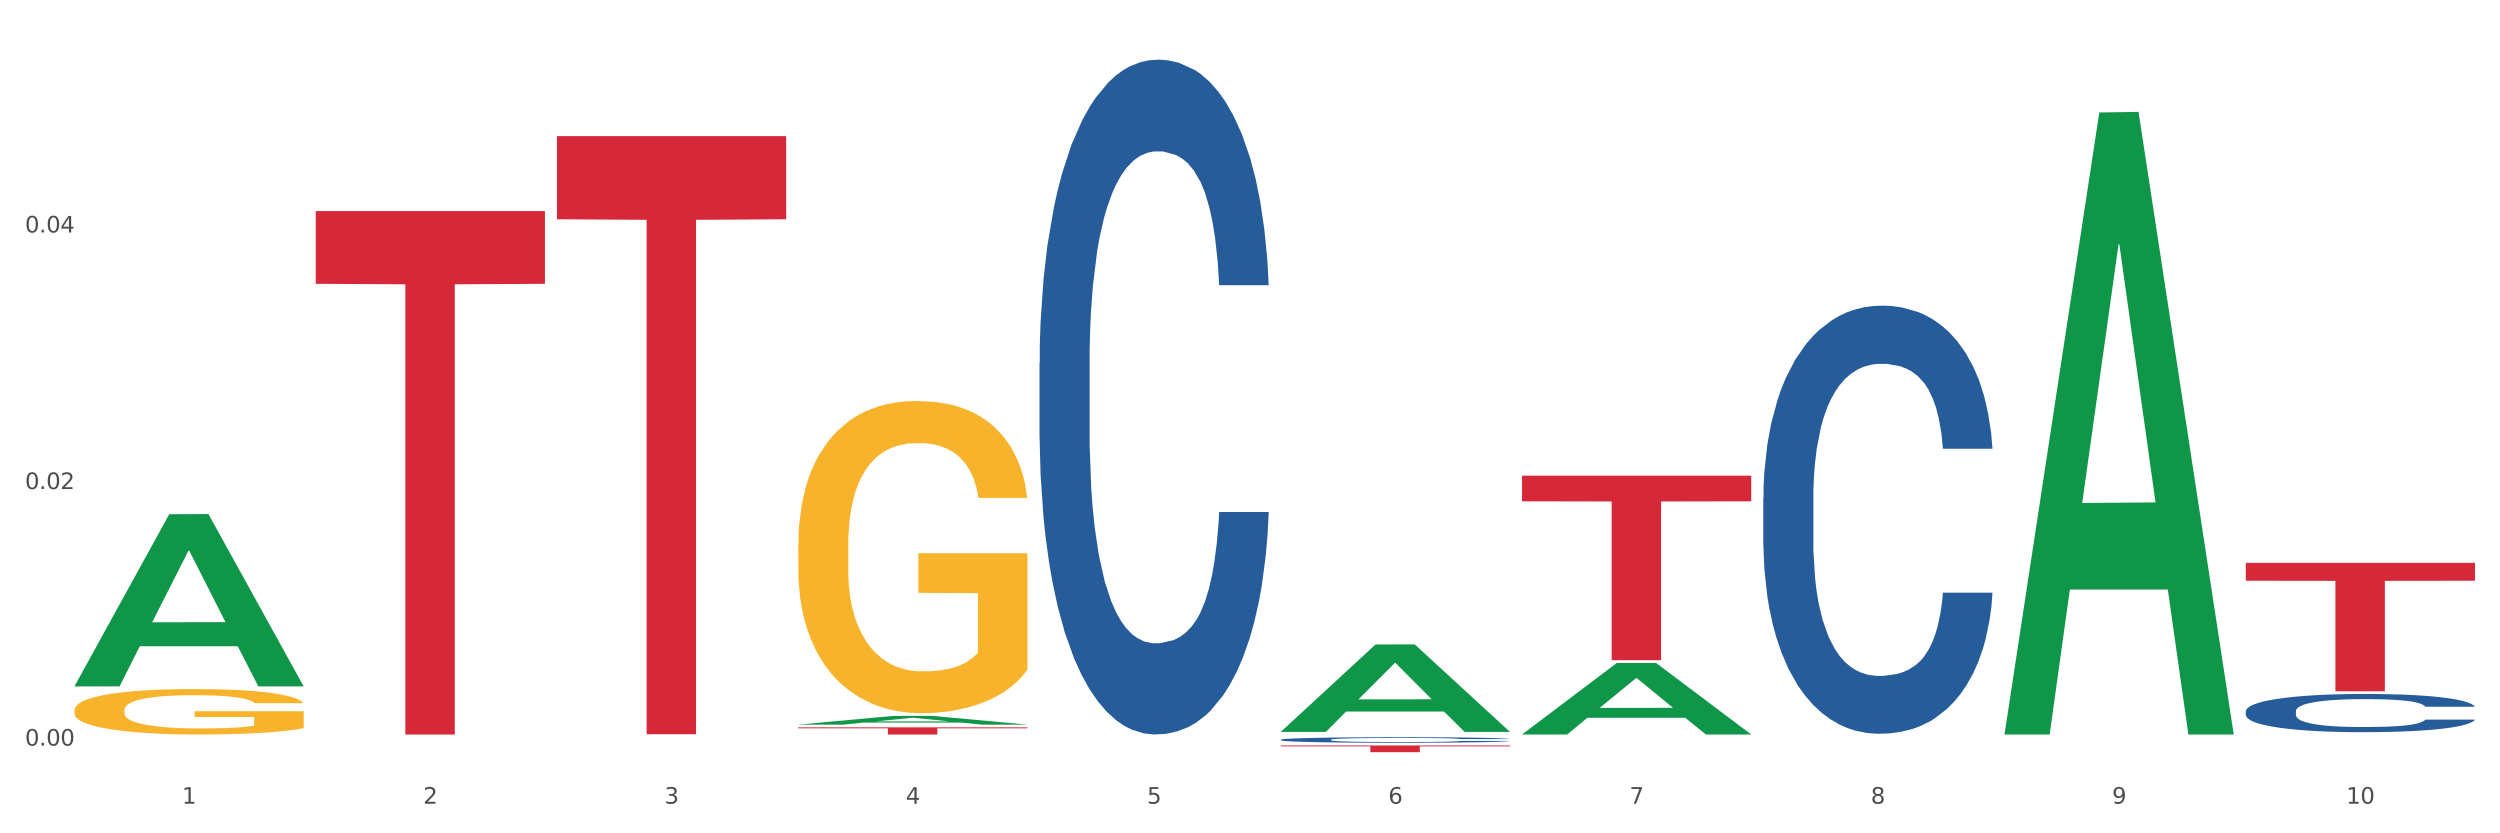 <?xml version="1.0" encoding="utf-8" standalone="no"?>
<!DOCTYPE svg PUBLIC "-//W3C//DTD SVG 1.1//EN"
  "http://www.w3.org/Graphics/SVG/1.1/DTD/svg11.dtd">
<svg xmlns:xlink="http://www.w3.org/1999/xlink" width="1080pt" height="360pt" viewBox="0 0 1080 360" xmlns="http://www.w3.org/2000/svg" version="1.1">
 <rect x="0" y="0" width="1080" height="360" fill="#333333" stroke="none"/>
 <defs>
  <style type="text/css">*{stroke-linejoin: round; stroke-linecap: butt}</style>
 </defs>
 <g id="figure_1">
  <g id="patch_1">
   <path d="M 0 360 
L 1080 360 
L 1080 0 
L 0 0 
z
" style="fill: #ffffff; stroke: #ffffff; stroke-linejoin: miter"/>
  </g>
  <g id="axes_1">
   <g id="matplotlib.axis_1">
    <g id="xtick_1">
     <g id="text_1">
      <!-- 1 -->
      <g style="fill: #4d4d4d" transform="translate(78.627 347.204) scale(0.096 -0.096)">
       <defs>
        <path id="DejaVuSans-31" d="M 794 531 
L 1825 531 
L 1825 4091 
L 703 3866 
L 703 4441 
L 1819 4666 
L 2450 4666 
L 2450 531 
L 3481 531 
L 3481 0 
L 794 0 
L 794 531 
z
" transform="scale(0.016)"/>
       </defs>
       <use xlink:href="#DejaVuSans-31"/>
      </g>
     </g>
    </g>
    <g id="xtick_2">
     <g id="text_2">
      <!-- 2 -->
      <g style="fill: #4d4d4d" transform="translate(182.851 347.204) scale(0.096 -0.096)">
       <defs>
        <path id="DejaVuSans-32" d="M 1228 531 
L 3431 531 
L 3431 0 
L 469 0 
L 469 531 
Q 828 903 1448 1529 
Q 2069 2156 2228 2338 
Q 2531 2678 2651 2914 
Q 2772 3150 2772 3378 
Q 2772 3750 2511 3984 
Q 2250 4219 1831 4219 
Q 1534 4219 1204 4116 
Q 875 4013 500 3803 
L 500 4441 
Q 881 4594 1212 4672 
Q 1544 4750 1819 4750 
Q 2544 4750 2975 4387 
Q 3406 4025 3406 3419 
Q 3406 3131 3298 2873 
Q 3191 2616 2906 2266 
Q 2828 2175 2409 1742 
Q 1991 1309 1228 531 
z
" transform="scale(0.016)"/>
       </defs>
       <use xlink:href="#DejaVuSans-32"/>
      </g>
     </g>
    </g>
    <g id="xtick_3">
     <g id="text_3">
      <!-- 3 -->
      <g style="fill: #4d4d4d" transform="translate(287.074 347.204) scale(0.096 -0.096)">
       <defs>
        <path id="DejaVuSans-33" d="M 2597 2516 
Q 3050 2419 3304 2112 
Q 3559 1806 3559 1356 
Q 3559 666 3084 287 
Q 2609 -91 1734 -91 
Q 1441 -91 1130 -33 
Q 819 25 488 141 
L 488 750 
Q 750 597 1062 519 
Q 1375 441 1716 441 
Q 2309 441 2620 675 
Q 2931 909 2931 1356 
Q 2931 1769 2642 2001 
Q 2353 2234 1838 2234 
L 1294 2234 
L 1294 2753 
L 1863 2753 
Q 2328 2753 2575 2939 
Q 2822 3125 2822 3475 
Q 2822 3834 2567 4026 
Q 2313 4219 1838 4219 
Q 1578 4219 1281 4162 
Q 984 4106 628 3988 
L 628 4550 
Q 988 4650 1302 4700 
Q 1616 4750 1894 4750 
Q 2613 4750 3031 4423 
Q 3450 4097 3450 3541 
Q 3450 3153 3228 2886 
Q 3006 2619 2597 2516 
z
" transform="scale(0.016)"/>
       </defs>
       <use xlink:href="#DejaVuSans-33"/>
      </g>
     </g>
    </g>
    <g id="xtick_4">
     <g id="text_4">
      <!-- 4 -->
      <g style="fill: #4d4d4d" transform="translate(391.298 347.204) scale(0.096 -0.096)">
       <defs>
        <path id="DejaVuSans-34" d="M 2419 4116 
L 825 1625 
L 2419 1625 
L 2419 4116 
z
M 2253 4666 
L 3047 4666 
L 3047 1625 
L 3713 1625 
L 3713 1100 
L 3047 1100 
L 3047 0 
L 2419 0 
L 2419 1100 
L 313 1100 
L 313 1709 
L 2253 4666 
z
" transform="scale(0.016)"/>
       </defs>
       <use xlink:href="#DejaVuSans-34"/>
      </g>
     </g>
    </g>
    <g id="xtick_5">
     <g id="text_5">
      <!-- 5 -->
      <g style="fill: #4d4d4d" transform="translate(495.522 347.204) scale(0.096 -0.096)">
       <defs>
        <path id="DejaVuSans-35" d="M 691 4666 
L 3169 4666 
L 3169 4134 
L 1269 4134 
L 1269 2991 
Q 1406 3038 1543 3061 
Q 1681 3084 1819 3084 
Q 2600 3084 3056 2656 
Q 3513 2228 3513 1497 
Q 3513 744 3044 326 
Q 2575 -91 1722 -91 
Q 1428 -91 1123 -41 
Q 819 9 494 109 
L 494 744 
Q 775 591 1075 516 
Q 1375 441 1709 441 
Q 2250 441 2565 725 
Q 2881 1009 2881 1497 
Q 2881 1984 2565 2268 
Q 2250 2553 1709 2553 
Q 1456 2553 1204 2497 
Q 953 2441 691 2322 
L 691 4666 
z
" transform="scale(0.016)"/>
       </defs>
       <use xlink:href="#DejaVuSans-35"/>
      </g>
     </g>
    </g>
    <g id="xtick_6">
     <g id="text_6">
      <!-- 6 -->
      <g style="fill: #4d4d4d" transform="translate(599.745 347.204) scale(0.096 -0.096)">
       <defs>
        <path id="DejaVuSans-36" d="M 2113 2584 
Q 1688 2584 1439 2293 
Q 1191 2003 1191 1497 
Q 1191 994 1439 701 
Q 1688 409 2113 409 
Q 2538 409 2786 701 
Q 3034 994 3034 1497 
Q 3034 2003 2786 2293 
Q 2538 2584 2113 2584 
z
M 3366 4563 
L 3366 3988 
Q 3128 4100 2886 4159 
Q 2644 4219 2406 4219 
Q 1781 4219 1451 3797 
Q 1122 3375 1075 2522 
Q 1259 2794 1537 2939 
Q 1816 3084 2150 3084 
Q 2853 3084 3261 2657 
Q 3669 2231 3669 1497 
Q 3669 778 3244 343 
Q 2819 -91 2113 -91 
Q 1303 -91 875 529 
Q 447 1150 447 2328 
Q 447 3434 972 4092 
Q 1497 4750 2381 4750 
Q 2619 4750 2861 4703 
Q 3103 4656 3366 4563 
z
" transform="scale(0.016)"/>
       </defs>
       <use xlink:href="#DejaVuSans-36"/>
      </g>
     </g>
    </g>
    <g id="xtick_7">
     <g id="text_7">
      <!-- 7 -->
      <g style="fill: #4d4d4d" transform="translate(703.969 347.204) scale(0.096 -0.096)">
       <defs>
        <path id="DejaVuSans-37" d="M 525 4666 
L 3525 4666 
L 3525 4397 
L 1831 0 
L 1172 0 
L 2766 4134 
L 525 4134 
L 525 4666 
z
" transform="scale(0.016)"/>
       </defs>
       <use xlink:href="#DejaVuSans-37"/>
      </g>
     </g>
    </g>
    <g id="xtick_8">
     <g id="text_8">
      <!-- 8 -->
      <g style="fill: #4d4d4d" transform="translate(808.193 347.204) scale(0.096 -0.096)">
       <defs>
        <path id="DejaVuSans-38" d="M 2034 2216 
Q 1584 2216 1326 1975 
Q 1069 1734 1069 1313 
Q 1069 891 1326 650 
Q 1584 409 2034 409 
Q 2484 409 2743 651 
Q 3003 894 3003 1313 
Q 3003 1734 2745 1975 
Q 2488 2216 2034 2216 
z
M 1403 2484 
Q 997 2584 770 2862 
Q 544 3141 544 3541 
Q 544 4100 942 4425 
Q 1341 4750 2034 4750 
Q 2731 4750 3128 4425 
Q 3525 4100 3525 3541 
Q 3525 3141 3298 2862 
Q 3072 2584 2669 2484 
Q 3125 2378 3379 2068 
Q 3634 1759 3634 1313 
Q 3634 634 3220 271 
Q 2806 -91 2034 -91 
Q 1263 -91 848 271 
Q 434 634 434 1313 
Q 434 1759 690 2068 
Q 947 2378 1403 2484 
z
M 1172 3481 
Q 1172 3119 1398 2916 
Q 1625 2713 2034 2713 
Q 2441 2713 2670 2916 
Q 2900 3119 2900 3481 
Q 2900 3844 2670 4047 
Q 2441 4250 2034 4250 
Q 1625 4250 1398 4047 
Q 1172 3844 1172 3481 
z
" transform="scale(0.016)"/>
       </defs>
       <use xlink:href="#DejaVuSans-38"/>
      </g>
     </g>
    </g>
    <g id="xtick_9">
     <g id="text_9">
      <!-- 9 -->
      <g style="fill: #4d4d4d" transform="translate(912.416 347.204) scale(0.096 -0.096)">
       <defs>
        <path id="DejaVuSans-39" d="M 703 97 
L 703 672 
Q 941 559 1184 500 
Q 1428 441 1663 441 
Q 2288 441 2617 861 
Q 2947 1281 2994 2138 
Q 2813 1869 2534 1725 
Q 2256 1581 1919 1581 
Q 1219 1581 811 2004 
Q 403 2428 403 3163 
Q 403 3881 828 4315 
Q 1253 4750 1959 4750 
Q 2769 4750 3195 4129 
Q 3622 3509 3622 2328 
Q 3622 1225 3098 567 
Q 2575 -91 1691 -91 
Q 1453 -91 1209 -44 
Q 966 3 703 97 
z
M 1959 2075 
Q 2384 2075 2632 2365 
Q 2881 2656 2881 3163 
Q 2881 3666 2632 3958 
Q 2384 4250 1959 4250 
Q 1534 4250 1286 3958 
Q 1038 3666 1038 3163 
Q 1038 2656 1286 2365 
Q 1534 2075 1959 2075 
z
" transform="scale(0.016)"/>
       </defs>
       <use xlink:href="#DejaVuSans-39"/>
      </g>
     </g>
    </g>
    <g id="xtick_10">
     <g id="text_10">
      <!-- 10 -->
      <g style="fill: #4d4d4d" transform="translate(1013.586 347.204) scale(0.096 -0.096)">
       <defs>
        <path id="DejaVuSans-30" d="M 2034 4250 
Q 1547 4250 1301 3770 
Q 1056 3291 1056 2328 
Q 1056 1369 1301 889 
Q 1547 409 2034 409 
Q 2525 409 2770 889 
Q 3016 1369 3016 2328 
Q 3016 3291 2770 3770 
Q 2525 4250 2034 4250 
z
M 2034 4750 
Q 2819 4750 3233 4129 
Q 3647 3509 3647 2328 
Q 3647 1150 3233 529 
Q 2819 -91 2034 -91 
Q 1250 -91 836 529 
Q 422 1150 422 2328 
Q 422 3509 836 4129 
Q 1250 4750 2034 4750 
z
" transform="scale(0.016)"/>
       </defs>
       <use xlink:href="#DejaVuSans-31"/>
       <use xlink:href="#DejaVuSans-30" transform="translate(63.623 0)"/>
      </g>
     </g>
    </g>
    <g id="xtick_11"/>
    <g id="xtick_12"/>
    <g id="xtick_13"/>
    <g id="xtick_14"/>
    <g id="xtick_15"/>
    <g id="xtick_16"/>
    <g id="xtick_17"/>
    <g id="xtick_18"/>
    <g id="xtick_19"/>
   </g>
   <g id="matplotlib.axis_2">
    <g id="ytick_1">
     <g id="text_11">
      <!-- 0.00 -->
      <g style="fill: #4d4d4d" transform="translate(10.8 322.122) scale(0.096 -0.096)">
       <defs>
        <path id="DejaVuSans-2e" d="M 684 794 
L 1344 794 
L 1344 0 
L 684 0 
L 684 794 
z
" transform="scale(0.016)"/>
       </defs>
       <use xlink:href="#DejaVuSans-30"/>
       <use xlink:href="#DejaVuSans-2e" transform="translate(63.623 0)"/>
       <use xlink:href="#DejaVuSans-30" transform="translate(95.41 0)"/>
       <use xlink:href="#DejaVuSans-30" transform="translate(159.033 0)"/>
      </g>
     </g>
    </g>
    <g id="ytick_2">
     <g id="text_12">
      <!-- 0.02 -->
      <g style="fill: #4d4d4d" transform="translate(10.8 211.281) scale(0.096 -0.096)">
       <use xlink:href="#DejaVuSans-30"/>
       <use xlink:href="#DejaVuSans-2e" transform="translate(63.623 0)"/>
       <use xlink:href="#DejaVuSans-30" transform="translate(95.41 0)"/>
       <use xlink:href="#DejaVuSans-32" transform="translate(159.033 0)"/>
      </g>
     </g>
    </g>
    <g id="ytick_3">
     <g id="text_13">
      <!-- 0.04 -->
      <g style="fill: #4d4d4d" transform="translate(10.8 100.44) scale(0.096 -0.096)">
       <use xlink:href="#DejaVuSans-30"/>
       <use xlink:href="#DejaVuSans-2e" transform="translate(63.623 0)"/>
       <use xlink:href="#DejaVuSans-30" transform="translate(95.41 0)"/>
       <use xlink:href="#DejaVuSans-34" transform="translate(159.033 0)"/>
      </g>
     </g>
    </g>
    <g id="ytick_4"/>
    <g id="ytick_5"/>
    <g id="ytick_6"/>
   </g>
   <g id="PolyCollection_1">
    <path d="M 32.175 296.377 
L 32.277 296.307 
L 73.107 222.144 
L 90.051 222.074 
L 131.187 296.516 
L 111.589 296.516 
L 102.709 279.181 
L 60.552 279.181 
L 60.246 279.461 
L 51.671 296.516 
L 32.175 296.516 
L 32.175 296.377 
L 65.86 268.836 
L 97.401 268.767 
L 81.783 237.941 
L 81.579 237.801 
L 81.375 238.011 
L 65.758 268.767 
L 65.86 268.836 
L 32.175 296.377 
z
" clip-path="url(#p95d07c55ae)" style="fill: #109648"/>
    <path d="M 970.188 243.167 
L 1069.2 243.167 
L 1069.2 250.873 
L 1030.252 250.925 
L 1030.252 298.621 
L 1008.901 298.621 
L 1008.901 250.925 
L 970.188 250.873 
L 970.188 243.219 
L 970.188 243.167 
z
" clip-path="url(#p95d07c55ae)" style="fill: #d62839"/>
    <path d="M 657.517 205.484 
L 756.529 205.484 
L 756.529 216.563 
L 717.581 216.638 
L 717.581 285.208 
L 696.23 285.208 
L 696.23 216.638 
L 657.517 216.563 
L 657.517 205.559 
L 657.517 205.484 
z
" clip-path="url(#p95d07c55ae)" style="fill: #d62839"/>
    <path d="M 553.293 322.038 
L 652.306 322.038 
L 652.306 322.442 
L 613.358 322.445 
L 613.358 324.95 
L 592.006 324.95 
L 592.006 322.445 
L 553.293 322.442 
L 553.293 322.041 
L 553.293 322.038 
z
" clip-path="url(#p95d07c55ae)" style="fill: #d62839"/>
    <path d="M 449.069 156.755 
L 449.187 156.489 
L 449.187 149.034 
L 449.538 138.916 
L 450.825 120.278 
L 452.464 106.167 
L 455.272 89.66 
L 456.794 82.737 
L 458.783 75.016 
L 462.88 62.502 
L 467.561 51.852 
L 470.838 45.995 
L 473.296 42.267 
L 478.797 35.611 
L 481.957 32.682 
L 485.234 30.286 
L 488.042 28.688 
L 492.724 26.825 
L 496.469 26.026 
L 500.799 25.759 
L 504.427 26.026 
L 509.226 27.091 
L 516.248 30.286 
L 518.94 32.15 
L 522.568 35.345 
L 526.313 39.605 
L 529.356 43.865 
L 532.867 49.988 
L 536.495 57.976 
L 540.006 68.093 
L 542.464 77.412 
L 544.454 87.263 
L 546.209 99.245 
L 547.497 112.291 
L 548.082 123.207 
L 526.664 123.207 
L 526.079 113.356 
L 524.909 102.706 
L 523.738 95.517 
L 522.451 89.66 
L 520.461 83.003 
L 518.706 78.743 
L 515.78 73.685 
L 513.088 70.49 
L 510.864 68.626 
L 508.173 67.028 
L 502.438 65.431 
L 498.342 65.431 
L 495.767 65.963 
L 492.607 67.295 
L 489.915 69.158 
L 486.755 72.353 
L 484.297 75.815 
L 481.84 80.341 
L 480.435 83.536 
L 478.328 89.393 
L 476.924 94.186 
L 475.051 102.44 
L 473.998 108.297 
L 472.126 123.473 
L 471.306 134.656 
L 470.955 142.377 
L 470.721 150.897 
L 470.721 192.432 
L 471.423 211.07 
L 472.009 219.057 
L 472.945 228.11 
L 474.7 239.825 
L 477.275 251.274 
L 479.967 259.527 
L 482.191 264.586 
L 484.297 268.314 
L 486.404 271.243 
L 488.979 273.905 
L 491.085 275.503 
L 494.245 277.1 
L 497.991 277.899 
L 500.916 277.899 
L 506.885 276.568 
L 509.577 275.236 
L 512.152 273.373 
L 514.961 270.444 
L 517.184 267.249 
L 518.472 264.852 
L 520.578 259.794 
L 522.217 254.469 
L 523.621 248.345 
L 524.558 243.02 
L 525.611 235.032 
L 526.43 225.98 
L 526.664 221.187 
L 548.082 221.187 
L 547.614 230.772 
L 546.795 240.091 
L 545.156 252.605 
L 543.869 259.794 
L 541.879 268.58 
L 539.772 276.035 
L 536.846 284.289 
L 534.155 290.413 
L 531.346 295.738 
L 528.303 300.53 
L 522.802 307.186 
L 520.813 309.05 
L 516.599 312.245 
L 513.322 314.109 
L 508.524 315.973 
L 503.608 317.038 
L 498.459 317.304 
L 493.894 316.771 
L 488.862 315.174 
L 485.702 313.576 
L 482.191 311.18 
L 478.094 307.453 
L 474.232 302.926 
L 470.604 297.601 
L 467.21 291.478 
L 464.05 284.555 
L 459.954 273.106 
L 456.911 261.924 
L 454.687 251.54 
L 453.166 242.754 
L 451.644 231.571 
L 450.825 223.85 
L 449.538 205.212 
L 449.069 187.906 
L 449.069 156.755 
z
" clip-path="url(#p95d07c55ae)" style="fill: #255c99"/>
    <path d="M 553.293 319.55 
L 553.41 319.547 
L 553.41 319.486 
L 553.761 319.403 
L 555.049 319.25 
L 556.687 319.135 
L 559.496 318.999 
L 561.017 318.942 
L 563.007 318.879 
L 567.103 318.776 
L 571.785 318.689 
L 575.062 318.641 
L 577.52 318.61 
L 583.02 318.556 
L 586.18 318.532 
L 589.457 318.512 
L 592.266 318.499 
L 596.948 318.483 
L 600.693 318.477 
L 605.023 318.475 
L 608.651 318.477 
L 613.45 318.486 
L 620.472 318.512 
L 623.164 318.527 
L 626.792 318.553 
L 630.537 318.588 
L 633.58 318.623 
L 637.091 318.674 
L 640.719 318.739 
L 644.23 318.822 
L 646.688 318.899 
L 648.677 318.979 
L 650.433 319.078 
L 651.72 319.185 
L 652.306 319.274 
L 630.888 319.274 
L 630.303 319.193 
L 629.132 319.106 
L 627.962 319.047 
L 626.675 318.999 
L 624.685 318.944 
L 622.929 318.909 
L 620.004 318.868 
L 617.312 318.842 
L 615.088 318.826 
L 612.396 318.813 
L 606.661 318.8 
L 602.565 318.8 
L 599.99 318.805 
L 596.83 318.816 
L 594.139 318.831 
L 590.979 318.857 
L 588.521 318.885 
L 586.063 318.923 
L 584.659 318.949 
L 582.552 318.997 
L 581.148 319.036 
L 579.275 319.104 
L 578.222 319.152 
L 576.349 319.277 
L 575.53 319.368 
L 575.179 319.432 
L 574.945 319.502 
L 574.945 319.842 
L 575.647 319.995 
L 576.232 320.061 
L 577.168 320.135 
L 578.924 320.231 
L 581.499 320.325 
L 584.191 320.393 
L 586.414 320.434 
L 588.521 320.465 
L 590.628 320.489 
L 593.202 320.511 
L 595.309 320.524 
L 598.469 320.537 
L 602.214 320.544 
L 605.14 320.544 
L 611.109 320.533 
L 613.801 320.522 
L 616.375 320.507 
L 619.184 320.482 
L 621.408 320.456 
L 622.695 320.437 
L 624.802 320.395 
L 626.441 320.351 
L 627.845 320.301 
L 628.781 320.257 
L 629.835 320.192 
L 630.654 320.118 
L 630.888 320.078 
L 652.306 320.078 
L 651.837 320.157 
L 651.018 320.233 
L 649.38 320.336 
L 648.092 320.395 
L 646.103 320.467 
L 643.996 320.528 
L 641.07 320.596 
L 638.378 320.646 
L 635.569 320.69 
L 632.526 320.729 
L 627.026 320.784 
L 625.036 320.799 
L 620.823 320.825 
L 617.546 320.841 
L 612.747 320.856 
L 607.832 320.865 
L 602.682 320.867 
L 598.118 320.863 
L 593.085 320.85 
L 589.925 320.836 
L 586.414 320.817 
L 582.318 320.786 
L 578.456 320.749 
L 574.828 320.705 
L 571.434 320.655 
L 568.274 320.598 
L 564.177 320.504 
L 561.135 320.413 
L 558.911 320.327 
L 557.389 320.255 
L 555.868 320.164 
L 555.049 320.1 
L 553.761 319.947 
L 553.293 319.805 
L 553.293 319.55 
z
" clip-path="url(#p95d07c55ae)" style="fill: #255c99"/>
    <path d="M 761.74 215.139 
L 761.857 214.97 
L 761.857 210.241 
L 762.208 203.822 
L 763.496 191.997 
L 765.134 183.044 
L 767.943 172.571 
L 769.465 168.179 
L 771.454 163.28 
L 775.551 155.341 
L 780.232 148.584 
L 783.509 144.868 
L 785.967 142.503 
L 791.467 138.28 
L 794.627 136.421 
L 797.904 134.901 
L 800.713 133.888 
L 805.395 132.705 
L 809.14 132.198 
L 813.47 132.029 
L 817.098 132.198 
L 821.897 132.874 
L 828.919 134.901 
L 831.611 136.084 
L 835.239 138.111 
L 838.984 140.813 
L 842.027 143.516 
L 845.538 147.401 
L 849.166 152.469 
L 852.677 158.888 
L 855.135 164.8 
L 857.125 171.051 
L 858.88 178.652 
L 860.168 186.929 
L 860.753 193.855 
L 839.335 193.855 
L 838.75 187.605 
L 837.58 180.848 
L 836.409 176.287 
L 835.122 172.571 
L 833.132 168.348 
L 831.377 165.645 
L 828.451 162.435 
L 825.759 160.408 
L 823.535 159.226 
L 820.843 158.212 
L 815.109 157.199 
L 811.012 157.199 
L 808.438 157.537 
L 805.278 158.381 
L 802.586 159.564 
L 799.426 161.591 
L 796.968 163.787 
L 794.51 166.659 
L 793.106 168.686 
L 790.999 172.402 
L 789.595 175.443 
L 787.722 180.679 
L 786.669 184.395 
L 784.796 194.024 
L 783.977 201.119 
L 783.626 206.018 
L 783.392 211.423 
L 783.392 237.775 
L 784.094 249.6 
L 784.679 254.667 
L 785.616 260.411 
L 787.371 267.843 
L 789.946 275.107 
L 792.638 280.343 
L 794.862 283.553 
L 796.968 285.918 
L 799.075 287.776 
L 801.65 289.465 
L 803.756 290.479 
L 806.916 291.492 
L 810.661 291.999 
L 813.587 291.999 
L 819.556 291.155 
L 822.248 290.31 
L 824.823 289.127 
L 827.632 287.269 
L 829.855 285.242 
L 831.143 283.722 
L 833.249 280.512 
L 834.888 277.134 
L 836.292 273.249 
L 837.229 269.87 
L 838.282 264.803 
L 839.101 259.059 
L 839.335 256.019 
L 860.753 256.019 
L 860.285 262.1 
L 859.465 268.012 
L 857.827 275.951 
L 856.539 280.512 
L 854.55 286.087 
L 852.443 290.817 
L 849.517 296.053 
L 846.825 299.939 
L 844.017 303.317 
L 840.974 306.358 
L 835.473 310.581 
L 833.483 311.763 
L 829.27 313.79 
L 825.993 314.973 
L 821.195 316.155 
L 816.279 316.831 
L 811.13 317 
L 806.565 316.662 
L 801.533 315.648 
L 798.373 314.635 
L 794.862 313.114 
L 790.765 310.75 
L 786.903 307.878 
L 783.275 304.499 
L 779.881 300.614 
L 776.721 296.222 
L 772.625 288.959 
L 769.582 281.864 
L 767.358 275.276 
L 765.837 269.701 
L 764.315 262.607 
L 763.496 257.708 
L 762.208 245.883 
L 761.74 234.903 
L 761.74 215.139 
z
" clip-path="url(#p95d07c55ae)" style="fill: #255c99"/>
    <path d="M 970.188 307.211 
L 970.305 307.196 
L 970.305 306.774 
L 970.656 306.2 
L 971.943 305.145 
L 973.582 304.346 
L 976.39 303.411 
L 977.912 303.019 
L 979.902 302.581 
L 983.998 301.873 
L 988.679 301.269 
L 991.956 300.938 
L 994.414 300.727 
L 999.915 300.35 
L 1003.075 300.184 
L 1006.352 300.048 
L 1009.161 299.958 
L 1013.842 299.852 
L 1017.587 299.807 
L 1021.917 299.792 
L 1025.546 299.807 
L 1030.344 299.867 
L 1037.366 300.048 
L 1040.058 300.154 
L 1043.686 300.335 
L 1047.431 300.576 
L 1050.474 300.817 
L 1053.985 301.164 
L 1057.613 301.616 
L 1061.125 302.189 
L 1063.582 302.717 
L 1065.572 303.275 
L 1067.327 303.954 
L 1068.615 304.693 
L 1069.2 305.311 
L 1047.782 305.311 
L 1047.197 304.753 
L 1046.027 304.15 
L 1044.857 303.743 
L 1043.569 303.411 
L 1041.58 303.034 
L 1039.824 302.793 
L 1036.898 302.506 
L 1034.206 302.325 
L 1031.983 302.219 
L 1029.291 302.129 
L 1023.556 302.039 
L 1019.46 302.039 
L 1016.885 302.069 
L 1013.725 302.144 
L 1011.033 302.25 
L 1007.873 302.431 
L 1005.415 302.627 
L 1002.958 302.883 
L 1001.553 303.064 
L 999.447 303.396 
L 998.042 303.667 
L 996.17 304.135 
L 995.116 304.466 
L 993.244 305.326 
L 992.424 305.959 
L 992.073 306.397 
L 991.839 306.879 
L 991.839 309.231 
L 992.541 310.287 
L 993.127 310.739 
L 994.063 311.252 
L 995.818 311.916 
L 998.393 312.564 
L 1001.085 313.031 
L 1003.309 313.318 
L 1005.415 313.529 
L 1007.522 313.695 
L 1010.097 313.846 
L 1012.203 313.936 
L 1015.363 314.027 
L 1019.109 314.072 
L 1022.035 314.072 
L 1028.003 313.997 
L 1030.695 313.921 
L 1033.27 313.816 
L 1036.079 313.65 
L 1038.303 313.469 
L 1039.59 313.333 
L 1041.697 313.047 
L 1043.335 312.745 
L 1044.739 312.398 
L 1045.676 312.097 
L 1046.729 311.644 
L 1047.548 311.131 
L 1047.782 310.86 
L 1069.2 310.86 
L 1068.732 311.403 
L 1067.913 311.931 
L 1066.274 312.639 
L 1064.987 313.047 
L 1062.997 313.544 
L 1060.89 313.966 
L 1057.965 314.434 
L 1055.273 314.781 
L 1052.464 315.082 
L 1049.421 315.354 
L 1043.92 315.731 
L 1041.931 315.836 
L 1037.717 316.017 
L 1034.44 316.123 
L 1029.642 316.228 
L 1024.726 316.289 
L 1019.577 316.304 
L 1015.012 316.274 
L 1009.98 316.183 
L 1006.82 316.093 
L 1003.309 315.957 
L 999.212 315.746 
L 995.35 315.489 
L 991.722 315.188 
L 988.328 314.841 
L 985.168 314.449 
L 981.072 313.801 
L 978.029 313.167 
L 975.805 312.579 
L 974.284 312.081 
L 972.762 311.448 
L 971.943 311.011 
L 970.656 309.955 
L 970.188 308.975 
L 970.188 307.211 
z
" clip-path="url(#p95d07c55ae)" style="fill: #255c99"/>
    <path d="M 344.846 314.214 
L 443.858 314.214 
L 443.858 314.644 
L 404.91 314.647 
L 404.91 317.304 
L 383.559 317.304 
L 383.559 314.647 
L 344.846 314.644 
L 344.846 314.217 
L 344.846 314.214 
z
" clip-path="url(#p95d07c55ae)" style="fill: #d62839"/>
    <path d="M 240.622 58.814 
L 339.635 58.814 
L 339.635 94.719 
L 300.687 94.962 
L 300.687 317.184 
L 279.336 317.184 
L 279.336 94.962 
L 240.622 94.719 
L 240.622 59.057 
L 240.622 58.814 
z
" clip-path="url(#p95d07c55ae)" style="fill: #d62839"/>
    <path d="M 136.399 91.188 
L 235.411 91.188 
L 235.411 122.611 
L 196.463 122.823 
L 196.463 317.304 
L 175.112 317.304 
L 175.112 122.823 
L 136.399 122.611 
L 136.399 91.4 
L 136.399 91.188 
z
" clip-path="url(#p95d07c55ae)" style="fill: #d62839"/>
    <path d="M 344.846 235.544 
L 344.963 235.421 
L 344.963 230.987 
L 345.197 227.168 
L 346.366 217.93 
L 348.119 210.293 
L 349.405 206.228 
L 350.691 202.903 
L 352.21 199.577 
L 354.081 196.128 
L 357.471 191.078 
L 359.575 188.491 
L 362.147 185.781 
L 366.823 181.84 
L 370.213 179.623 
L 373.72 177.775 
L 379.448 175.558 
L 383.188 174.573 
L 387.163 173.833 
L 391.956 173.341 
L 395.579 173.218 
L 403.529 173.587 
L 410.309 174.696 
L 413.582 175.558 
L 417.79 177.036 
L 420.011 178.021 
L 423.635 179.992 
L 427.376 182.579 
L 429.947 184.796 
L 433.805 188.984 
L 436.728 193.172 
L 439.416 198.345 
L 440.819 201.917 
L 441.871 205.243 
L 442.806 209.062 
L 443.741 215.097 
L 422.7 215.097 
L 421.882 210.786 
L 420.596 206.721 
L 418.725 202.78 
L 417.089 200.316 
L 414.283 197.237 
L 411.711 195.266 
L 409.023 193.788 
L 405.75 192.556 
L 403.178 191.94 
L 399.554 191.447 
L 392.423 191.571 
L 387.63 192.556 
L 384.357 193.788 
L 382.253 194.896 
L 380.383 196.128 
L 378.279 197.853 
L 375.824 200.439 
L 374.07 202.78 
L 372.317 205.736 
L 370.914 208.692 
L 369.628 212.141 
L 368.576 215.836 
L 367.758 219.655 
L 367.056 224.335 
L 366.472 232.095 
L 366.472 248.97 
L 366.706 252.789 
L 367.29 257.839 
L 367.992 261.657 
L 369.161 266.215 
L 370.213 269.294 
L 372.2 273.728 
L 374.421 277.424 
L 376.174 279.764 
L 377.928 281.735 
L 380.967 284.445 
L 384.357 286.662 
L 387.28 288.017 
L 391.254 289.248 
L 393.943 289.741 
L 396.281 289.987 
L 402.009 289.987 
L 406.1 289.618 
L 410.659 288.756 
L 414.166 287.647 
L 417.089 286.292 
L 420.362 284.075 
L 422.466 281.981 
L 422.466 256.237 
L 396.748 256.114 
L 396.748 238.993 
L 443.858 238.993 
L 443.858 289.248 
L 441.871 291.835 
L 439.65 294.175 
L 437.312 296.269 
L 433.805 298.856 
L 429.597 301.319 
L 425.856 303.044 
L 421.882 304.522 
L 417.206 305.877 
L 411.127 307.109 
L 407.386 307.601 
L 402.71 307.971 
L 397.216 308.094 
L 392.423 307.848 
L 387.747 307.232 
L 382.838 306.123 
L 378.045 304.522 
L 374.421 302.921 
L 370.797 300.95 
L 366.94 298.363 
L 363.9 295.9 
L 361.562 293.683 
L 358.99 290.85 
L 356.185 287.154 
L 354.081 283.829 
L 352.21 280.38 
L 350.223 275.945 
L 348.82 272.127 
L 347.418 267.323 
L 346.599 263.751 
L 345.664 258.208 
L 344.963 250.448 
L 344.846 235.544 
z
" clip-path="url(#p95d07c55ae)" style="fill: #f7b32b"/>
    <path d="M 32.175 306.752 
L 32.292 306.734 
L 32.292 306.089 
L 32.526 305.534 
L 33.695 304.19 
L 35.448 303.08 
L 36.734 302.488 
L 38.02 302.005 
L 39.54 301.521 
L 41.41 301.019 
L 44.8 300.285 
L 46.904 299.909 
L 49.476 299.514 
L 54.152 298.941 
L 57.542 298.619 
L 61.049 298.35 
L 66.777 298.028 
L 70.517 297.884 
L 74.492 297.777 
L 79.285 297.705 
L 82.909 297.687 
L 90.858 297.741 
L 97.638 297.902 
L 100.911 298.028 
L 105.119 298.243 
L 107.34 298.386 
L 110.964 298.673 
L 114.705 299.049 
L 117.277 299.371 
L 121.134 299.98 
L 124.057 300.589 
L 126.745 301.342 
L 128.148 301.861 
L 129.2 302.345 
L 130.135 302.9 
L 131.071 303.778 
L 110.029 303.778 
L 109.211 303.151 
L 107.925 302.56 
L 106.054 301.987 
L 104.418 301.628 
L 101.612 301.181 
L 99.041 300.894 
L 96.352 300.679 
L 93.079 300.5 
L 90.507 300.41 
L 86.883 300.339 
L 79.752 300.356 
L 74.96 300.5 
L 71.686 300.679 
L 69.582 300.84 
L 67.712 301.019 
L 65.608 301.27 
L 63.153 301.646 
L 61.399 301.987 
L 59.646 302.417 
L 58.243 302.847 
L 56.957 303.348 
L 55.905 303.886 
L 55.087 304.441 
L 54.386 305.122 
L 53.801 306.25 
L 53.801 308.705 
L 54.035 309.26 
L 54.619 309.995 
L 55.321 310.55 
L 56.49 311.213 
L 57.542 311.661 
L 59.529 312.306 
L 61.75 312.843 
L 63.504 313.183 
L 65.257 313.47 
L 68.296 313.864 
L 71.686 314.187 
L 74.609 314.384 
L 78.583 314.563 
L 81.272 314.635 
L 83.61 314.67 
L 89.338 314.67 
L 93.429 314.617 
L 97.988 314.491 
L 101.495 314.33 
L 104.418 314.133 
L 107.691 313.81 
L 109.795 313.506 
L 109.795 309.762 
L 84.078 309.744 
L 84.078 307.254 
L 131.187 307.254 
L 131.187 314.563 
L 129.2 314.939 
L 126.979 315.279 
L 124.641 315.584 
L 121.134 315.96 
L 116.926 316.319 
L 113.185 316.569 
L 109.211 316.784 
L 104.535 316.981 
L 98.456 317.161 
L 94.715 317.232 
L 90.039 317.286 
L 84.545 317.304 
L 79.752 317.268 
L 75.076 317.178 
L 70.167 317.017 
L 65.374 316.784 
L 61.75 316.551 
L 58.126 316.265 
L 54.269 315.889 
L 51.229 315.53 
L 48.891 315.208 
L 46.32 314.796 
L 43.514 314.258 
L 41.41 313.775 
L 39.54 313.273 
L 37.552 312.628 
L 36.15 312.073 
L 34.747 311.374 
L 33.928 310.855 
L 32.993 310.048 
L 32.292 308.92 
L 32.175 306.752 
z
" clip-path="url(#p95d07c55ae)" style="fill: #f7b32b"/>
    <path d="M 865.964 316.799 
L 866.066 316.546 
L 906.896 48.582 
L 923.84 48.33 
L 964.976 317.304 
L 945.378 317.304 
L 936.498 254.67 
L 894.341 254.67 
L 894.034 255.68 
L 885.46 317.304 
L 865.964 317.304 
L 865.964 316.799 
L 899.649 217.291 
L 931.19 217.038 
L 915.572 105.66 
L 915.368 105.155 
L 915.164 105.913 
L 899.547 217.038 
L 899.649 217.291 
L 865.964 316.799 
z
" clip-path="url(#p95d07c55ae)" style="fill: #109648"/>
    <path d="M 657.517 317.246 
L 657.619 317.217 
L 698.449 286.407 
L 715.393 286.378 
L 756.529 317.304 
L 736.931 317.304 
L 728.05 310.102 
L 685.893 310.102 
L 685.587 310.219 
L 677.013 317.304 
L 657.517 317.304 
L 657.517 317.246 
L 691.201 305.805 
L 722.742 305.776 
L 707.125 292.97 
L 706.921 292.912 
L 706.717 292.999 
L 691.099 305.776 
L 691.201 305.805 
L 657.517 317.246 
z
" clip-path="url(#p95d07c55ae)" style="fill: #109648"/>
    <path d="M 553.293 316.116 
L 553.395 316.081 
L 594.225 278.41 
L 611.169 278.375 
L 652.306 316.188 
L 632.707 316.188 
L 623.827 307.382 
L 581.67 307.382 
L 581.364 307.524 
L 572.789 316.188 
L 553.293 316.188 
L 553.293 316.116 
L 586.978 302.128 
L 618.519 302.092 
L 602.901 286.434 
L 602.697 286.363 
L 602.493 286.47 
L 586.876 302.092 
L 586.978 302.128 
L 553.293 316.116 
z
" clip-path="url(#p95d07c55ae)" style="fill: #109648"/>
    <path d="M 344.846 313.036 
L 344.948 313.033 
L 385.778 309.269 
L 402.722 309.265 
L 443.858 313.043 
L 424.26 313.043 
L 415.379 312.164 
L 373.223 312.164 
L 372.916 312.178 
L 364.342 313.043 
L 344.846 313.043 
L 344.846 313.036 
L 378.53 311.638 
L 410.072 311.635 
L 394.454 310.07 
L 394.25 310.063 
L 394.046 310.074 
L 378.428 311.635 
L 378.53 311.638 
L 344.846 313.036 
z
" clip-path="url(#p95d07c55ae)" style="fill: #109648"/>
   </g>
  </g>
 </g>
 <defs>
  <clipPath id="p95d07c55ae">
   <rect x="32.175" y="10.8" width="1037.025" height="329.109"/>
  </clipPath>
 </defs>
</svg>
